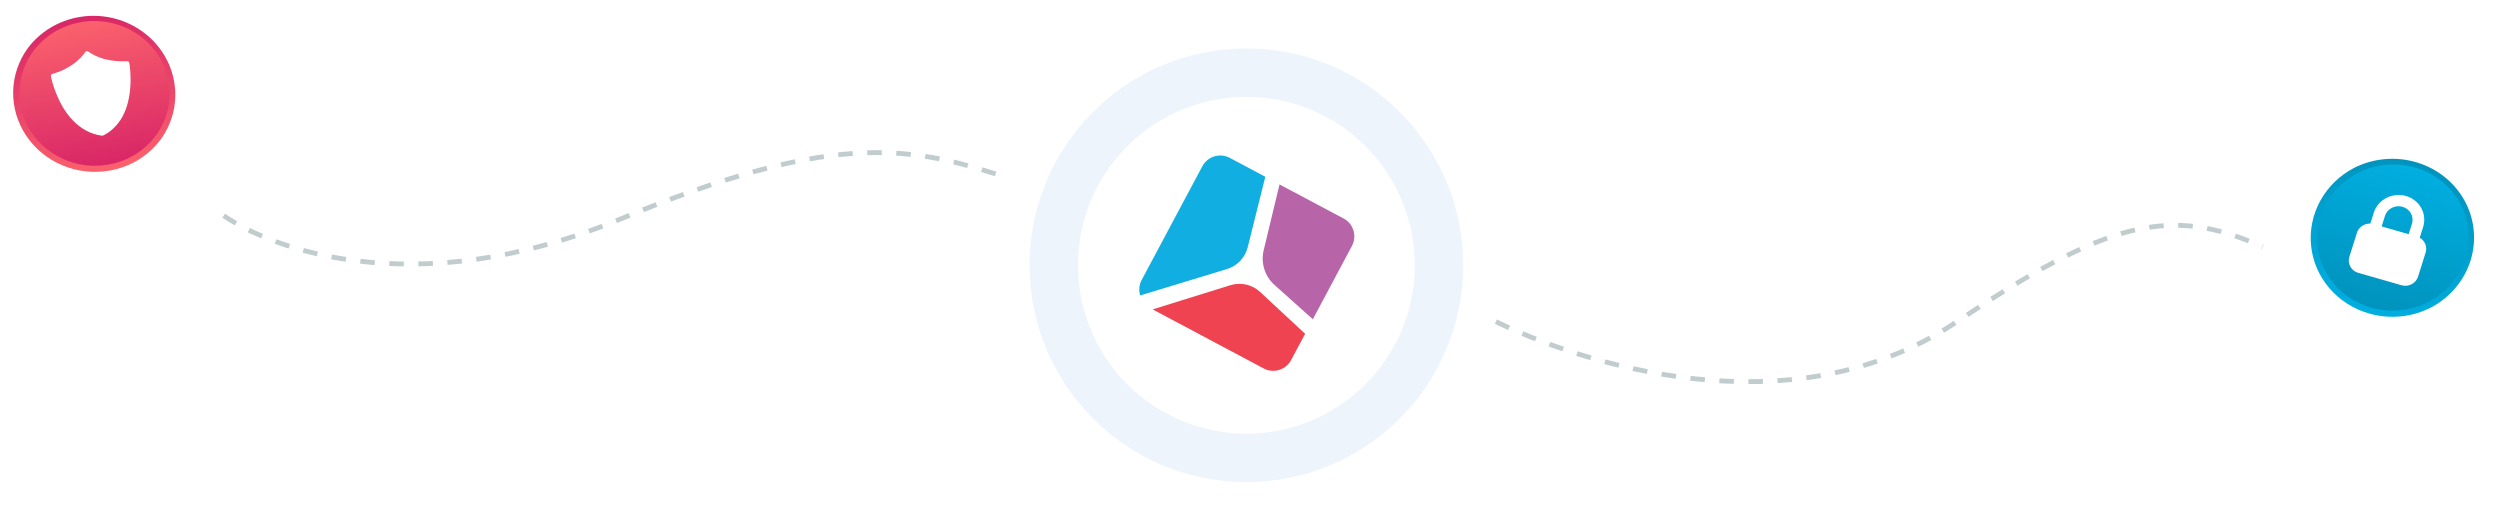 <svg width="1032" height="209" viewBox="0 0 1032 209" fill="none" xmlns="http://www.w3.org/2000/svg">
<path d="M45.071 70.451C38.532 71.57 31.786 70.793 25.686 68.219C19.587 65.645 14.407 61.389 10.802 55.989C7.196 50.589 5.328 44.287 5.432 37.881C5.537 31.475 7.609 25.252 11.388 19.998C16.514 13.092 24.262 8.421 32.959 6.995C41.655 5.568 50.602 7.501 57.865 12.374C65.127 17.248 70.123 24.671 71.773 33.04C73.422 41.409 71.592 50.052 66.679 57.1C64.178 60.596 60.981 63.577 57.272 65.868C53.563 68.16 49.416 69.717 45.071 70.451Z" fill="url(#paint0_linear_18_8888)"/>
<path d="M44.6 67.958C61.434 65.075 72.588 49.57 69.515 33.327C66.441 17.085 50.303 6.256 33.469 9.139C16.635 12.023 5.48 27.528 8.554 43.771C11.627 60.013 27.766 70.842 44.6 67.958Z" fill="url(#paint1_linear_18_8888)"/>
<path d="M53.564 27.114C54.131 32.226 54.057 37.301 52.793 42.311C51.77 46.37 49.95 50.025 46.821 52.982C45.618 54.133 44.245 55.105 42.746 55.867C42.501 55.984 42.225 56.029 41.953 55.996C37.169 55.321 33.288 53.04 30.047 49.659C26.948 46.426 24.824 42.631 23.184 38.563C22.291 36.365 21.582 34.102 21.065 31.796C20.881 30.967 21.035 30.701 21.867 30.454C24.409 29.72 26.827 28.636 29.047 27.237C31.296 25.802 33.306 24.115 34.859 21.963C34.971 21.805 35.072 21.637 35.181 21.477C35.238 21.382 35.316 21.3 35.409 21.236C35.502 21.173 35.608 21.129 35.719 21.108C35.831 21.087 35.947 21.09 36.058 21.116C36.169 21.142 36.273 21.19 36.364 21.257C40.446 24.099 45.083 25.166 50.014 25.299C50.826 25.321 51.642 25.277 52.454 25.267C52.963 25.262 53.252 25.498 53.347 25.976C53.422 26.354 53.492 26.734 53.564 27.114Z" fill="white"/>
<path d="M617.5 132.772C651 149 738.425 179.316 807.852 132.772C870.048 91.075 895.883 84.709 934 101.911" stroke="#C1CCCF" stroke-width="2" stroke-dasharray="6 6"/>
<g filter="url(#filter0_f_18_8888)">
<circle cx="514.5" cy="109.5" r="89.5" fill="#EEF4FC"/>
</g>
<circle cx="514.5" cy="109.5" r="69.5" fill="white"/>
<g filter="url(#filter1_d_18_8888)">
<path d="M977.932 125.403C971.51 123.561 965.809 119.921 961.552 114.944C957.295 109.966 954.673 103.875 954.016 97.441C953.359 91.006 954.698 84.517 957.862 78.793C961.027 73.069 965.876 68.368 971.795 65.284C979.719 61.3 988.933 60.471 997.446 62.977C1005.96 65.483 1013.09 71.123 1017.29 78.678C1021.49 86.233 1022.43 95.096 1019.9 103.352C1017.37 111.608 1011.58 118.594 1003.78 122.799C999.856 124.858 995.55 126.148 991.112 126.595C986.675 127.042 982.195 126.637 977.932 125.403Z" fill="url(#paint2_linear_18_8888)"/>
<path d="M978.702 122.954C995.238 127.695 1012.71 118.594 1017.73 102.627C1022.75 86.66 1013.41 69.873 996.876 65.131C980.34 60.39 962.867 69.491 957.848 85.458C952.83 101.425 962.166 118.213 978.702 122.954Z" fill="url(#paint3_linear_18_8888)"/>
<path d="M998.867 94.149L1000.28 89.664C1000.68 88.372 1000.82 87.016 1000.68 85.675C1000.55 84.334 1000.14 83.033 999.478 81.848C998.819 80.662 997.923 79.615 996.842 78.766C995.761 77.917 994.515 77.282 993.177 76.898C990.474 76.123 987.555 76.417 985.064 77.715C982.572 79.013 980.711 81.208 979.891 83.819L978.482 88.303C977.256 88.249 976.045 88.592 975.041 89.278C974.036 89.963 973.297 90.951 972.94 92.085L969.808 102.051C969.387 103.396 969.537 104.844 970.223 106.077C970.91 107.31 972.078 108.227 973.47 108.626L991.332 113.748C992.726 114.147 994.23 113.996 995.515 113.327C996.799 112.658 997.759 111.526 998.182 110.18L1001.31 100.214C1001.67 99.081 1001.62 97.868 1001.18 96.769C1000.73 95.67 999.92 94.748 998.867 94.149ZM991.778 81.351C993.256 81.777 994.495 82.752 995.224 84.062C995.952 85.372 996.11 86.91 995.664 88.339L994.303 92.669L983.144 89.469L984.504 85.142C984.955 83.713 985.974 82.512 987.337 81.802C988.701 81.091 990.297 80.929 991.778 81.351Z" fill="white"/>
</g>
<path fill-rule="evenodd" clip-rule="evenodd" d="M541.937 131.786L526.097 117.61C522.096 114.03 520.39 108.534 521.649 103.297L528.187 76.134L554.654 90.21C558.724 92.375 560.257 97.441 558.078 101.526L541.935 131.785L541.937 131.786Z" fill="#B764A8"/>
<path fill-rule="evenodd" clip-rule="evenodd" d="M475.822 127.717L521.651 152.101C525.724 154.268 530.795 152.71 532.976 148.621L538.75 137.793L520.158 120.504C516.876 117.453 512.211 116.394 507.922 117.729L475.822 127.717Z" fill="#EF4351"/>
<path fill-rule="evenodd" clip-rule="evenodd" d="M470.66 121.958L506.495 111.066C510.729 109.779 513.983 106.355 515.057 102.057L522.318 72.975L507.632 65.164C503.565 63.001 498.502 64.556 496.324 68.638L471.286 115.569C470.195 117.614 470.036 119.906 470.66 121.958Z" fill="#11AEE1"/>
<path d="M411 71.796C374.518 60.243 342.307 54.618 256.174 90.382C170.04 126.147 108.169 102.27 88 85.861" stroke="#C1CCCF" stroke-width="2" stroke-dasharray="6 6"/>
<defs>
<filter id="filter0_f_18_8888" x="415" y="10" width="199" height="199" filterUnits="userSpaceOnUse" color-interpolation-filters="sRGB">
<feFlood flood-opacity="0" result="BackgroundImageFix"/>
<feBlend mode="normal" in="SourceGraphic" in2="BackgroundImageFix" result="shape"/>
<feGaussianBlur stdDeviation="5" result="effect1_foregroundBlur_18_8888"/>
</filter>
<filter id="filter1_d_18_8888" x="943.853" y="55.555" width="87.439" height="85.217" filterUnits="userSpaceOnUse" color-interpolation-filters="sRGB">
<feFlood flood-opacity="0" result="BackgroundImageFix"/>
<feColorMatrix in="SourceAlpha" type="matrix" values="0 0 0 0 0 0 0 0 0 0 0 0 0 0 0 0 0 0 127 0" result="hardAlpha"/>
<feOffset dy="4"/>
<feGaussianBlur stdDeviation="5"/>
<feComposite in2="hardAlpha" operator="out"/>
<feColorMatrix type="matrix" values="0 0 0 0 0.437 0 0 0 0 0.606 0 0 0 0 0.733 0 0 0 0.4 0"/>
<feBlend mode="normal" in2="BackgroundImageFix" result="effect1_dropShadow_18_8888"/>
<feBlend mode="normal" in="SourceGraphic" in2="effect1_dropShadow_18_8888" result="shape"/>
</filter>
<linearGradient id="paint0_linear_18_8888" x1="44.998" y1="70.069" x2="34.261" y2="7.394" gradientUnits="userSpaceOnUse">
<stop stop-color="#FA616C"/>
<stop offset="1" stop-color="#D92767"/>
</linearGradient>
<linearGradient id="paint1_linear_18_8888" x1="33.454" y1="9.061" x2="43.513" y2="67.782" gradientUnits="userSpaceOnUse">
<stop stop-color="#FA616C"/>
<stop offset="1" stop-color="#D92767"/>
</linearGradient>
<linearGradient id="paint2_linear_18_8888" x1="978.05" y1="125.028" x2="995.792" y2="63.149" gradientUnits="userSpaceOnUse">
<stop stop-color="#00AEE0"/>
<stop offset="1" stop-color="#0093BD"/>
</linearGradient>
<linearGradient id="paint3_linear_18_8888" x1="978.802" y1="122.637" x2="995.319" y2="65.031" gradientUnits="userSpaceOnUse">
<stop stop-color="#0093BD"/>
<stop offset="1" stop-color="#00AEE0"/>
</linearGradient>
</defs>
</svg>

